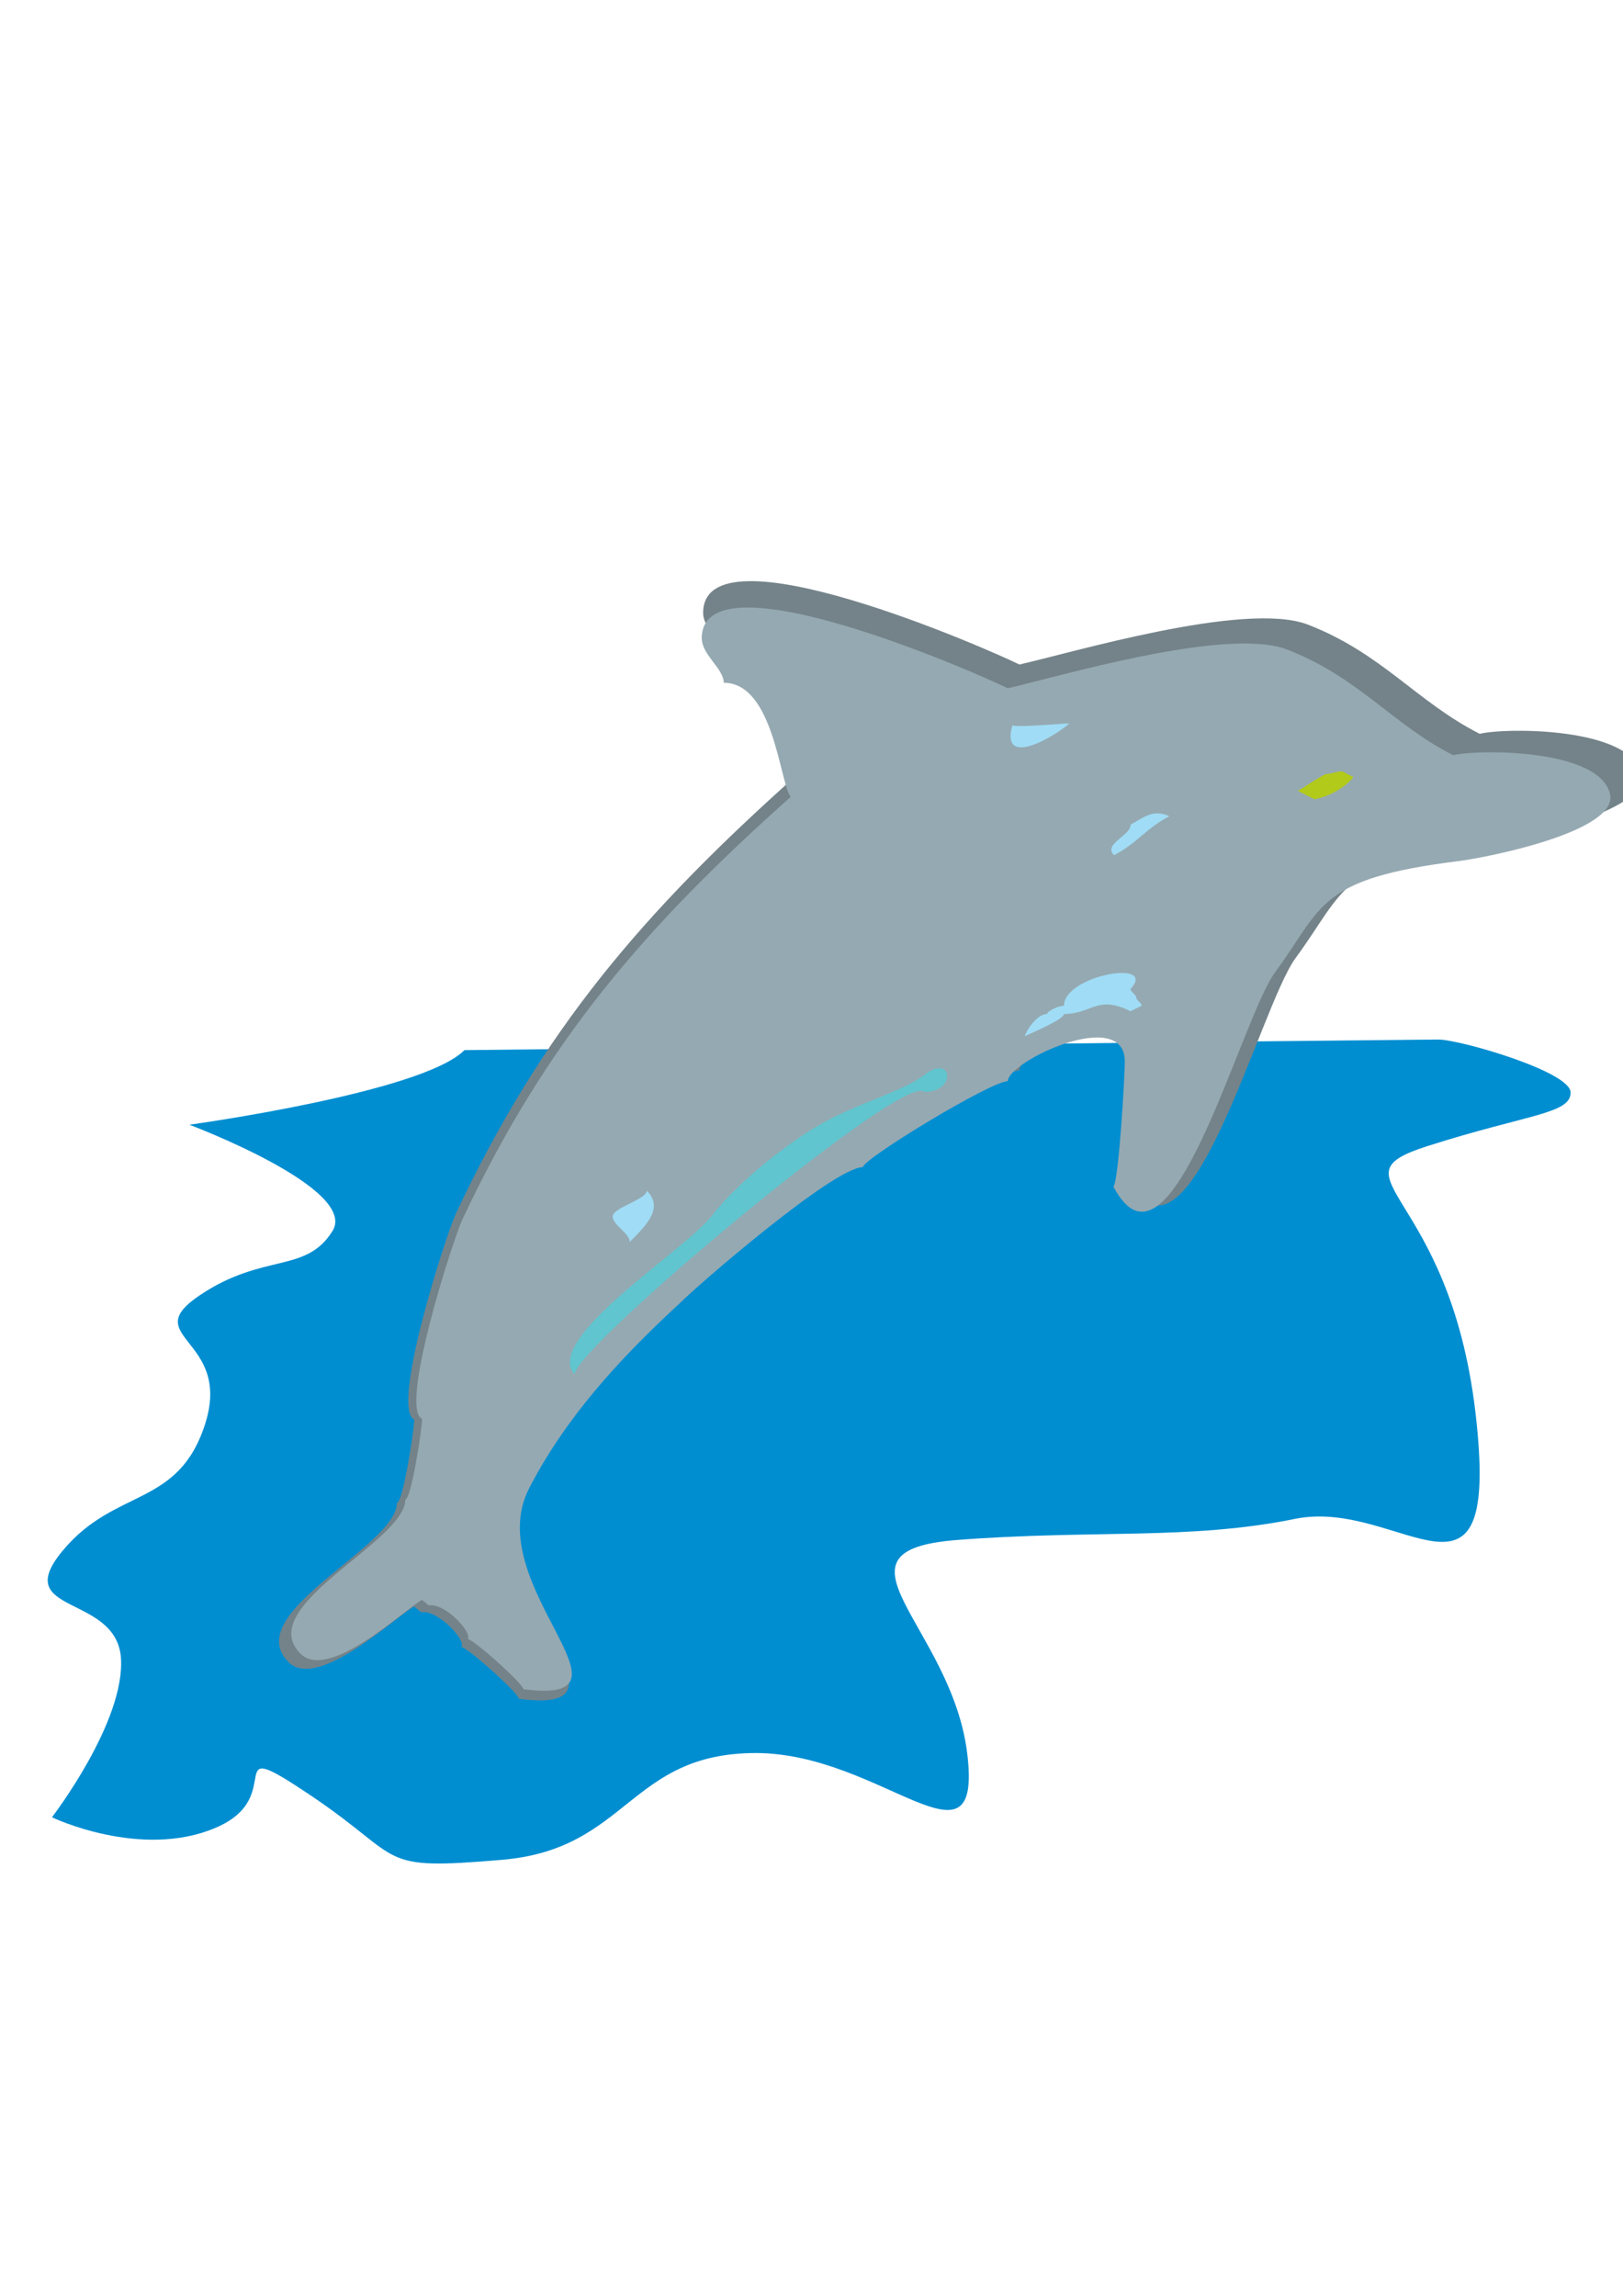 <?xml version="1.0" encoding="utf-8"?>
<!-- Created by UniConvertor 2.0rc4 (https://sk1project.net/) -->
<svg xmlns="http://www.w3.org/2000/svg" height="841.89pt" viewBox="0 0 595.276 841.89" width="595.276pt" version="1.1" xmlns:xlink="http://www.w3.org/1999/xlink" id="139573de-f611-11ea-b567-dcc15c148e23">

<g>
	<path style="fill:#008ed1;" d="M 170.342,385.089 C 154.934,400.713 69.398,412.449 69.47,412.449 69.47,412.449 131.606,435.777 121.958,451.401 112.238,467.097 96.686,459.321 73.43,474.873 50.102,490.497 85.022,490.497 75.374,521.745 65.582,553.065 42.326,545.289 22.958,568.689 3.446,592.161 42.326,584.385 44.342,607.713 46.142,631.257 18.998,666.465 19.07,666.393 18.998,666.465 51.902,682.017 79.19,670.209 106.406,658.617 79.19,635.073 114.182,658.545 149.102,682.089 137.51,685.977 184.022,682.017 230.534,678.129 230.606,642.921 277.19,642.849 323.63,642.921 360.566,689.793 354.734,642.849 348.902,596.049 300.446,568.689 350.918,564.729 401.39,560.841 436.31,564.873 475.118,556.953 513.926,549.177 550.79,599.937 541.142,517.785 531.422,435.777 486.854,431.961 523.718,420.225 560.582,408.489 576.062,408.489 576.062,400.641 576.062,392.937 535.382,381.201 527.534,381.201 519.758,381.201 170.342,385.089 170.342,385.089 L 170.342,385.089 Z" />
	<path style="fill:#748389;" d="M 151.91,520.593 C 151.91,524.697 147.734,551.121 145.574,551.121 145.574,567.033 88.55,591.225 105.47,609.153 115.982,620.889 145.574,592.377 151.91,589.137 L 154.43,591.225 C 160.694,590.145 171.278,601.881 169.19,603.969 171.278,603.969 190.286,620.889 190.286,622.977 238.814,629.169 173.798,583.449 192.446,546.945 205.91,520.665 226.142,498.345 249.47,476.889 256.022,470.049 307.934,425.121 318.95,425.121 318.95,422.025 367.478,392.505 373.886,392.505 373.886,385.161 418.238,364.065 418.238,385.161 418.238,390.561 415.934,430.593 413.918,432.537 435.518,473.649 461.87,369.393 475.19,351.321 493.622,326.265 490.958,315.897 544.814,309.129 555.902,307.761 605.15,297.897 602.126,283.929 598.31,266.505 552.014,266.793 542.726,269.097 519.542,257.361 506.798,239.433 479.366,228.921 456.182,220.425 392.894,239.433 373.886,243.681 363.806,238.641 257.894,191.841 257.894,224.745 257.894,231.081 266.246,236.265 266.246,241.593 285.254,241.593 287.414,279.609 291.59,284.793 236.366,334.185 198.854,377.457 167.102,445.281 163.358,453.489 143.198,516.273 151.91,520.593 L 151.91,520.593 Z" />
	<path style="fill:#95a9b2;" d="M 154.79,520.305 C 154.79,524.337 150.758,549.897 148.67,549.897 148.67,565.305 93.518,588.705 109.862,606.057 120.086,617.433 148.67,589.857 154.79,586.689 L 157.238,588.705 C 163.358,587.697 173.51,599.001 171.494,601.017 173.51,601.017 191.942,617.433 191.942,619.449 238.886,625.497 175.958,581.217 194.03,545.865 207.062,520.449 226.646,498.777 249.182,478.041 255.59,471.489 305.846,428.001 316.502,428.001 316.502,424.977 363.446,396.465 369.638,396.465 369.638,389.265 412.55,368.889 412.55,389.265 412.55,394.521 410.318,433.257 408.374,435.129 429.254,474.945 454.814,374.001 467.702,356.505 485.486,332.313 482.966,322.233 535.094,315.753 545.822,314.385 593.486,304.881 590.534,291.273 586.862,274.497 542.006,274.713 533.006,276.945 510.614,265.641 498.302,248.217 471.734,238.065 449.342,229.857 387.998,248.217 369.638,252.393 359.846,247.497 257.39,202.209 257.39,234.033 257.39,240.153 265.454,245.193 265.454,250.377 283.814,250.377 285.974,287.169 290.006,292.209 236.51,339.945 200.222,381.849 169.478,447.441 165.878,455.433 146.366,516.201 154.79,520.305 L 154.79,520.305 Z" />
	<path style="fill:#60c5ce;" d="M 210.806,504.033 C 198.494,490.785 253.646,457.089 261.854,444.849 269.99,434.625 286.334,420.801 300.23,412.665 314.414,404.457 330.83,400.425 338.966,394.233 349.19,386.097 351.206,400.425 338.966,400.425 332.27,392.361 210.014,494.817 210.806,504.033 L 210.806,504.033 Z" />
	<path style="fill:#a0dcf5;" d="M 416.726,365.721 C 416.726,366.801 418.742,367.809 418.742,368.817 L 414.638,370.833 C 402.47,364.713 400.454,371.841 390.23,371.841 390.23,373.857 377.918,378.969 375.902,379.977 375.902,378.969 379.934,371.841 384.038,371.841 384.038,370.833 388.142,368.817 390.23,368.817 390.23,357.657 424.79,351.537 414.638,362.697 414.638,363.705 416.726,364.713 416.726,365.721 L 416.726,365.721 Z" />
	<path style="fill:#a0dcf5;" d="M 414.71,302.361 C 418.742,300.345 422.774,296.313 428.894,299.337 420.758,303.441 416.726,309.489 408.59,313.593 404.486,309.489 414.71,306.465 414.71,302.361 L 414.71,302.361 Z" />
	<path style="fill:#a0dcf5;" d="M 371.294,266.073 C 375.758,266.793 392.678,264.921 392.174,265.353 386.27,270.465 366.902,281.697 371.294,266.073 L 371.294,266.073 Z" />
	<path style="fill:#b2ca19;" d="M 486.206,283.857 C 488.222,283.857 490.238,282.849 492.254,282.849 L 496.358,284.937 C 494.27,287.961 488.222,291.993 482.102,293.073 L 475.982,289.977 C 478.07,288.969 482.102,285.945 486.206,283.857 L 486.206,283.857 Z" />
	<path style="fill:#a0dcf5;" d="M 224.702,446.073 C 224.702,442.905 237.23,439.809 237.23,436.641 243.494,442.905 237.23,449.169 230.966,455.433 230.966,452.265 224.702,449.169 224.702,446.073 L 224.702,446.073 Z" />
</g>
</svg>